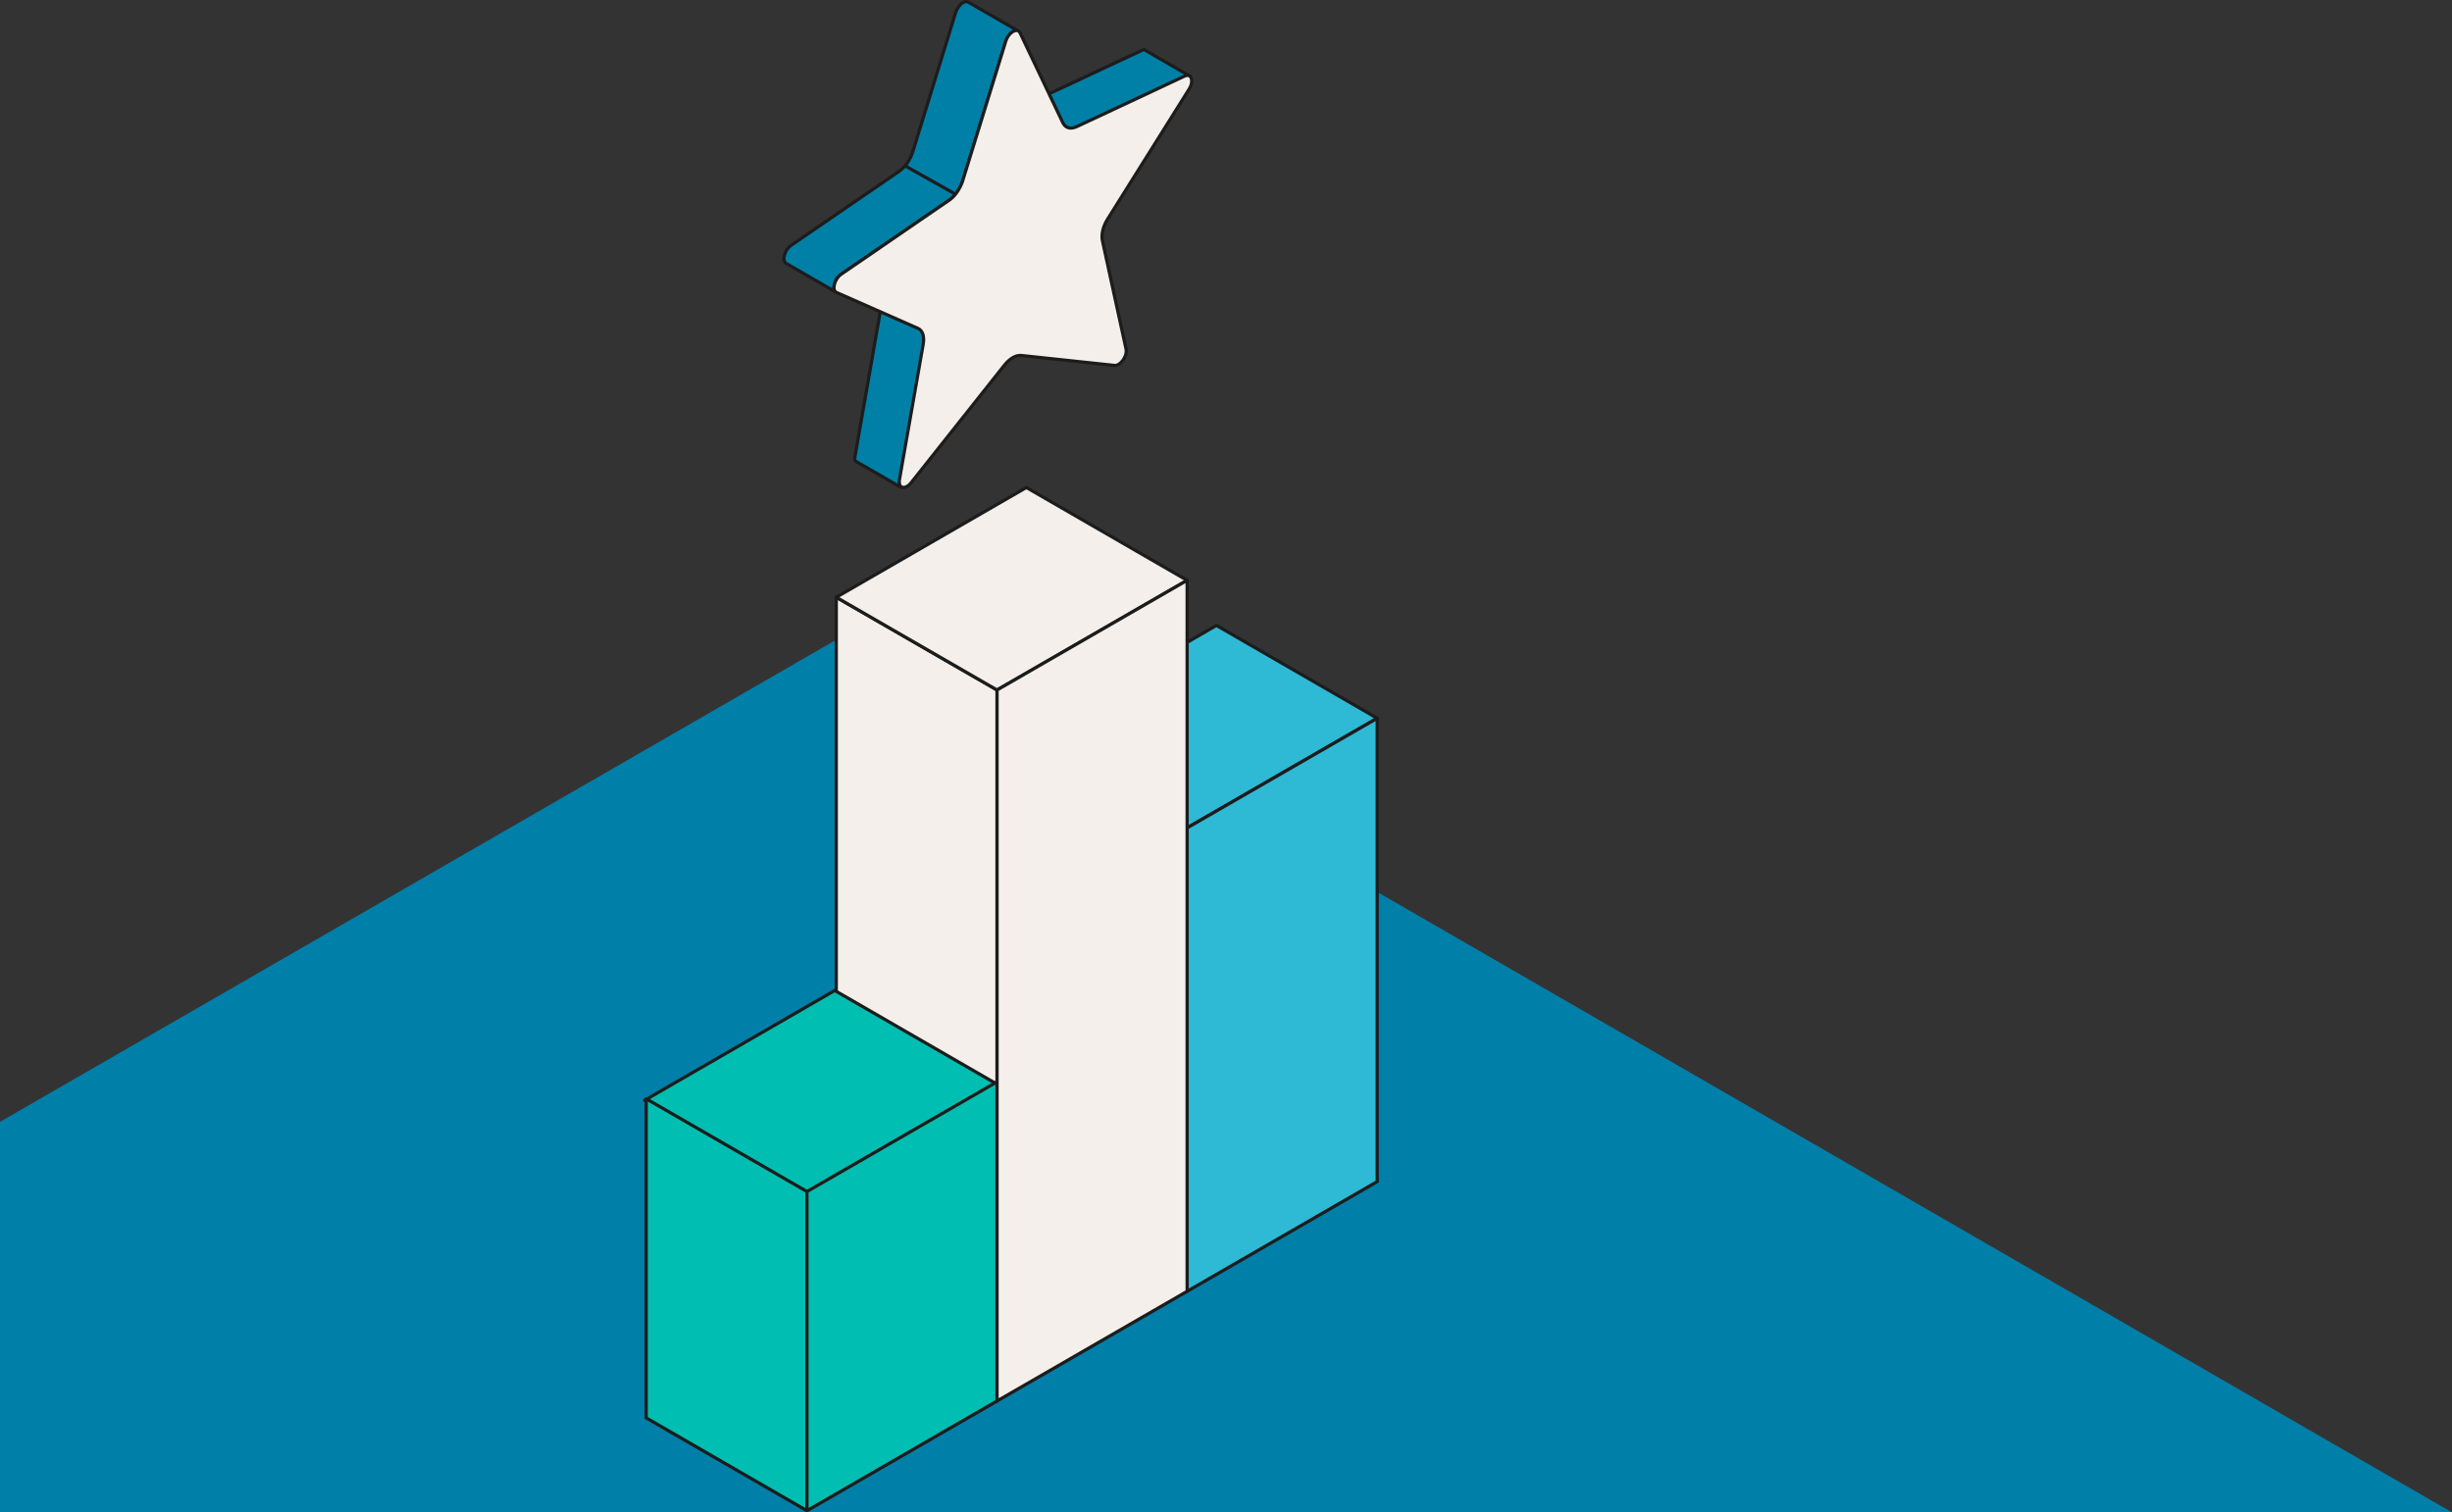 <?xml version="1.0" encoding="UTF-8"?><svg id="Layer_2" xmlns="http://www.w3.org/2000/svg" viewBox="0 0 571.95 352.86"><rect x="0" y="0" width="571.95" height="352.86" fill="#333333" stroke="none"/><defs><style>.cls-1{stroke-linecap:round;stroke-linejoin:round;}.cls-1,.cls-2{fill:none;stroke:#1c1c1c;stroke-width:.75px;}.cls-2{stroke-miterlimit:10;}.cls-3{fill:#00beb1;}.cls-4{fill:#f4efea;}.cls-5{fill:#00ceef;}.cls-6{fill:#0086c8;}.cls-7{fill:#2eb9d5;}.cls-8{fill:#0080a7;}.cls-9{fill:#007fa8;}</style></defs><g id="Layer_1-2"><g><polygon class="cls-9" points="0 261.75 0 352.86 571.95 352.86 207.21 142.26 0 261.75"/><polygon class="cls-4" points="232.57 326.88 195.07 305.24 195.07 139.35 232.57 160.99 232.57 326.88"/><polygon class="cls-1" points="232.57 326.88 195.07 305.24 195.07 139.35 232.57 160.99 232.57 326.88"/><polygon class="cls-4" points="232.57 160.99 195.07 139.35 239.41 113.74 276.91 135.4 232.57 160.99"/><polygon class="cls-1" points="232.57 160.99 195.07 139.35 239.41 113.74 276.91 135.4 232.57 160.99"/><polygon class="cls-3" points="232.22 252.76 194.71 231.1 150.37 256.72 187.88 278.36 232.22 252.76"/><polygon class="cls-1" points="232.22 252.76 194.71 231.1 150.37 256.72 187.88 278.36 232.22 252.76"/><polygon class="cls-3" points="188.23 278.01 150.73 256.37 150.73 330.82 188.23 352.48 188.23 278.01"/><polygon class="cls-1" points="188.23 278.01 150.73 256.37 150.73 330.82 188.23 352.48 188.23 278.01"/><polygon class="cls-5" points="276.91 301.29 239.41 279.63 239.41 171.51 276.91 193.16 276.91 301.29"/><polygon class="cls-6" points="241.54 278.39 274.76 297.57 274.76 194.39 241.54 175.23 241.54 278.39"/><polygon class="cls-7" points="276.91 193.16 239.41 171.52 283.75 145.92 321.25 167.58 276.91 193.16"/><polygon class="cls-1" points="276.91 193.16 239.41 171.52 283.75 145.92 321.25 167.58 276.91 193.16"/><polygon class="cls-7" points="276.91 301.29 276.91 193.16 321.25 167.58 321.25 275.69 276.91 301.29"/><polygon class="cls-1" points="276.91 301.29 276.91 193.16 321.25 167.58 321.25 275.69 276.91 301.29"/><polygon class="cls-3" points="232.57 326.88 232.57 252.41 188.23 278.01 188.23 352.48 232.57 326.88"/><polygon class="cls-1" points="232.57 326.88 232.57 252.41 188.23 278.01 188.23 352.48 232.57 326.88"/><polygon class="cls-4" points="232.57 326.88 232.57 160.99 276.91 135.4 276.91 301.29 232.57 326.88"/><polygon class="cls-1" points="232.57 326.88 232.57 160.99 276.91 135.4 276.91 301.29 232.57 326.88"/><g><path class="cls-8" d="M199.55,107.59l10.64,6.14c0-.09,.03-.16,.03-.22l5.85-33.41c.24-1.59,0-2.49-.79-3.01l-9.95-5.74c.07,.62,0,1.26-.09,1.88l-5.83,33.4c-.1,.65,0,.86,.13,.96"/><path class="cls-1" d="M199.55,107.59l10.64,6.14c0-.09,.03-.16,.03-.22l5.85-33.41c.24-1.59,0-2.49-.79-3.01l-9.95-5.74c.07,.62,0,1.26-.09,1.88l-5.83,33.4c-.1,.65,0,.86,.13,.96Z"/><path class="cls-8" d="M239.27,24.41l10.28,5.94c.51,.21,.95,.17,1.81-.19l26.33-12.33-10.7-6.19c-.11-.05-.18-.09-.55,.07l-26.99,12.63s-.11,.05-.18,.07"/><path class="cls-1" d="M239.27,24.41l10.28,5.94c.51,.21,.95,.17,1.81-.19l26.33-12.33-10.7-6.19c-.11-.05-.18-.09-.55,.07l-26.99,12.63s-.11,.05-.18,.07Z"/><path class="cls-8" d="M209.66,40.02l-25.15,17.24c-.58,.42-.92,.85-1.23,1.47-.37,.77-.76,2.09,.06,2.71l11.69,6.74c-.87-.65-.42-2.09,0-2.87,.33-.56,.63-.94,1.17-1.31l25.14-17.24c1.62-1.18,2.61-2.68,3.23-4.58l10.03-32.56c.35-.97,1.66-3.06,2.98-2.36l-11.69-6.74c-1.29-.69-2.63,1.36-2.96,2.35l-10.03,32.57c-.64,1.9-1.62,3.41-3.25,4.58"/><path class="cls-1" d="M209.66,40.02l-25.15,17.24c-.58,.42-.92,.85-1.23,1.47-.37,.77-.76,2.09,.06,2.71l11.69,6.74c-.87-.65-.42-2.09,0-2.87,.33-.56,.63-.94,1.17-1.31l25.14-17.24c1.62-1.18,2.61-2.68,3.23-4.58l10.03-32.56c.35-.97,1.66-3.06,2.98-2.36l-11.69-6.74c-1.29-.69-2.63,1.36-2.96,2.35l-10.03,32.57c-.64,1.9-1.62,3.41-3.25,4.58Z"/><path class="cls-4" d="M221.33,46.76l-25.13,17.24c-1.6,1.1-2.24,3.8-1.03,4.26l18.94,8.35c1.1,.48,1.54,1.84,1.24,3.68l-5.55,31.65c-.33,1.99,1.31,2.44,2.71,.71l21.74-27.4c1.25-1.59,2.73-2.45,3.98-2.31l21.74,2.32c1.38,.15,3.04-2.22,2.69-3.82l-5.51-25.29c-.31-1.45,.14-3.35,1.25-5.1l18.95-30.22c1.21-1.91,.56-3.82-1.03-3.07l-25.13,11.77c-1.48,.69-2.63,.35-3.25-.84l-10-21.01c-.64-1.33-2.71-.13-3.33,1.92l-10.05,32.57c-.53,1.71-1.87,3.8-3.24,4.58"/><path class="cls-2" d="M221.33,46.76l-25.13,17.24c-1.6,1.1-2.24,3.8-1.03,4.26l18.94,8.35c1.1,.48,1.54,1.84,1.24,3.68l-5.55,31.65c-.33,1.99,1.31,2.44,2.71,.71l21.74-27.4c1.25-1.59,2.73-2.45,3.98-2.31l21.74,2.32c1.38,.15,3.04-2.22,2.69-3.82l-5.51-25.29c-.31-1.45,.14-3.35,1.25-5.1l18.95-30.22c1.21-1.91,.56-3.82-1.03-3.07l-25.13,11.77c-1.48,.69-2.63,.35-3.25-.84l-10-21.01c-.64-1.33-2.71-.13-3.33,1.92l-10.05,32.57c-.53,1.71-1.87,3.8-3.24,4.58Z"/></g><line class="cls-2" x1="222.9" y1="45.32" x2="211.12" y2="38.69"/></g></g></svg>